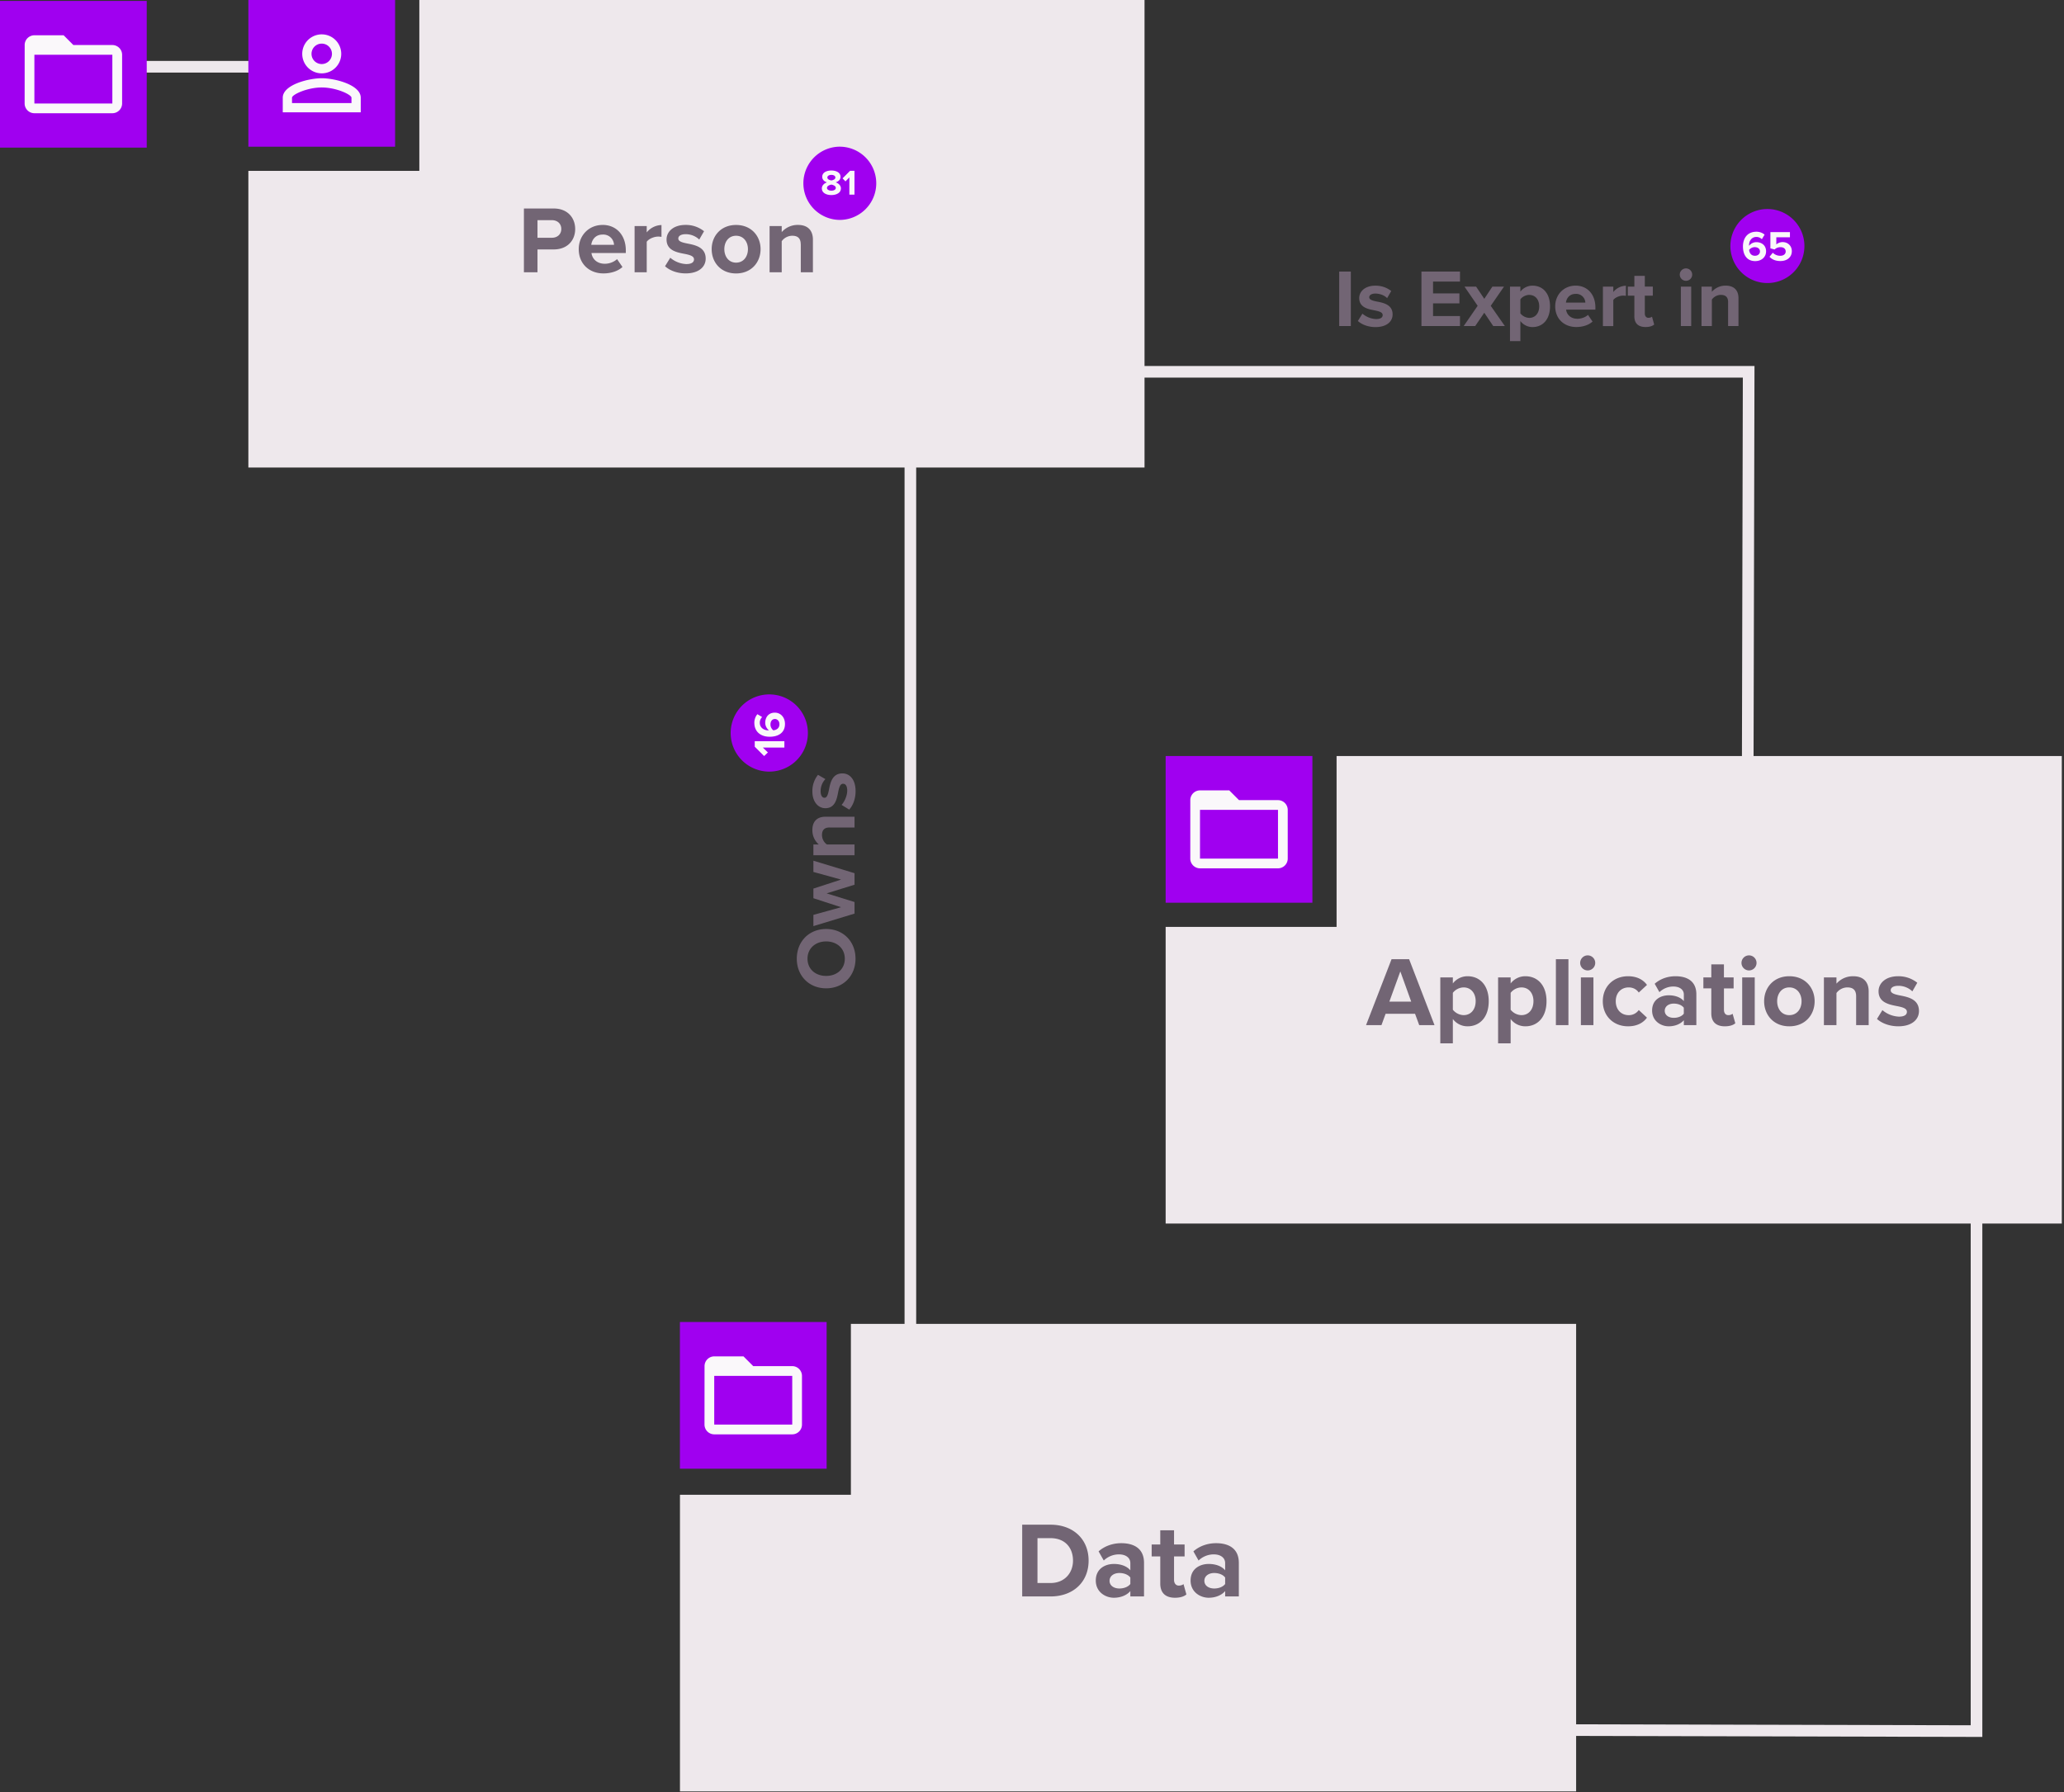 <svg xmlns="http://www.w3.org/2000/svg" width="905" height="786" fill="none"><rect width="100%" height="100%" fill="#333333" stroke="none"/><path fill="#EEE8EC" fill-rule="evenodd" d="M132.1 31.83H31.78v-5.11H132.1v5.11Z" clip-rule="evenodd"/><path fill="#A000F0" d="M64.34.4H0v64.34h64.34V.4ZM173.25 0H108.9v64.34h64.34V0Z"/><path fill="#EEE8EC" d="M183.86 0v74.94H108.9v130.1h392.94V0h-318Z"/><path fill="#FAF8FA" d="M141.07 19.13a4.48 4.48 0 1 1 0 8.96 4.48 4.48 0 0 1 0-8.96Zm0 19.23c6.35 0 13.04 3.12 13.04 4.49v2.35h-26.07v-2.35c0-1.37 6.69-4.49 13.03-4.49Zm0-23.29a8.55 8.55 0 1 0 0 17.1 8.55 8.55 0 0 0 0-17.1Zm0 19.24c-5.7 0-17.09 2.85-17.09 8.55v6.4h34.2v-6.4c0-5.69-11.4-8.55-17.1-8.55ZM49.26 19.75H32.17l-4.27-4.28H15.08a4.27 4.27 0 0 0-4.26 4.28l-.02 25.64a4.29 4.29 0 0 0 4.28 4.27h34.18a4.29 4.29 0 0 0 4.28-4.27V24.02a4.29 4.29 0 0 0-4.28-4.27Zm0 25.64H15.08V24.02h34.18V45.4Z"/><path fill="#726574" d="M229.72 91.44h13.08c6.08 0 9.4 4.1 9.4 9.02 0 4.9-3.36 8.93-9.4 8.93h-7.13v10.03h-5.95V91.44ZM242 96.56h-6.33v7.71h6.34c2.35 0 4.1-1.5 4.1-3.86 0-2.35-1.75-3.85-4.1-3.85Zm22.24 2.08c6.05 0 10.16 4.53 10.16 11.16v1.17h-15.06c.34 2.56 2.39 4.7 5.83 4.7a8.2 8.2 0 0 0 5.4-2.02l2.36 3.44c-2.05 1.9-5.2 2.82-8.35 2.82-6.16 0-10.82-4.16-10.82-10.66 0-5.87 4.32-10.6 10.48-10.6Zm-4.99 8.72h9.98a4.7 4.7 0 0 0-4.99-4.49c-3.31 0-4.74 2.48-4.99 4.5Zm19-8.21h5.32v2.77a8.65 8.65 0 0 1 6.47-3.23v5.2a7.24 7.24 0 0 0-1.48-.13c-1.75 0-4.1.96-4.99 2.27v13.38h-5.32V99.15Zm15.65 13.89a11.59 11.59 0 0 0 7 2.77c2.3 0 3.4-.8 3.4-2.06 0-1.43-1.77-1.94-4.07-2.4-3.49-.66-7.97-1.5-7.97-6.33 0-3.4 2.98-6.38 8.3-6.38a12.7 12.7 0 0 1 8.14 2.77l-2.1 3.65a8.55 8.55 0 0 0-6-2.35c-1.93 0-3.18.72-3.18 1.89 0 1.26 1.6 1.72 3.86 2.18 3.49.67 8.14 1.6 8.14 6.62 0 3.73-3.15 6.5-8.77 6.5-3.52 0-6.92-1.17-9.05-3.15l2.3-3.73v.02Zm18.15-3.78c0-5.74 4.03-10.6 10.7-10.6 6.67 0 10.74 4.86 10.74 10.6 0 5.75-4.03 10.66-10.74 10.66-6.7 0-10.7-4.87-10.7-10.66Zm15.9 0c0-3.15-1.88-5.87-5.2-5.87-3.31 0-5.15 2.72-5.15 5.87s1.84 5.92 5.15 5.92c3.32 0 5.2-2.72 5.2-5.92Zm23.15-2.09c0-2.82-1.47-3.78-3.72-3.78a5.76 5.76 0 0 0-4.62 2.39v13.63h-5.32V99.15h5.32v2.64a9.28 9.28 0 0 1 7.1-3.15c4.44 0 6.58 2.52 6.58 6.47v14.3h-5.32v-12.25h-.01Z"/><path fill="#A000F0" d="M367.75 96.44a16.06 16.06 0 1 0 0-32.11 16.06 16.06 0 0 0 0 32.1Z"/><path fill="#FAF8FA" d="M362.58 79.98c-1.16-.4-2.07-1.17-2.07-2.46 0-1.96 2.08-2.75 4.02-2.75 1.94 0 4.02.8 4.02 2.75 0 1.3-.93 2.06-2.08 2.46 1.25.43 2.25 1.4 2.25 2.67 0 1.94-2 2.9-4.2 2.9-2.18 0-4.18-.94-4.18-2.9 0-1.27.99-2.24 2.24-2.67Zm1.96.98c-.66.09-1.94.52-1.94 1.43 0 .76.84 1.25 1.94 1.25s1.94-.48 1.94-1.25c0-.9-1.3-1.34-1.94-1.43Zm0-4.28c-1.04 0-1.77.45-1.77 1.19 0 .82 1.12 1.17 1.77 1.27.64-.1 1.75-.45 1.75-1.27 0-.74-.74-1.19-1.75-1.19Zm7.89 1.11-1.72 1.77-1.27-1.34 3.28-3.3h1.94v10.44h-2.24v-7.58h.01Z"/><path fill="#EEE8EC" fill-rule="evenodd" d="M396.62 597.3V191h5.1v406.3h-5.1Zm367.56-431.69H473.55v-5.11h295.74l-.45 190.23h-5.1l.44-185.12Zm99.91 591.03V466h5.1v295.75l-190.22-.46v-5.1l185.12.45Z" clip-rule="evenodd"/><path fill="#A000F0" d="M575.44 331.56H511.1v64.34h64.34v-64.34Z"/><path fill="#EEE8EC" d="M586.05 331.56v74.95H511.1V536.6h392.94V331.56h-318Z"/><path fill="#FAF8FA" d="M560.36 350.9h-17.1l-4.27-4.27h-12.82a4.27 4.27 0 0 0-4.26 4.28l-.01 25.64a4.29 4.29 0 0 0 4.27 4.27h34.19a4.29 4.29 0 0 0 4.27-4.27v-21.37a4.29 4.29 0 0 0-4.27-4.27Zm0 25.65h-34.2v-21.37h34.2v21.37Z"/><path fill="#726574" d="M587.2 119.11h5.1V143h-5.1v-23.9Zm10.18 18.45a9.94 9.94 0 0 0 5.98 2.37c1.98 0 2.9-.69 2.9-1.75 0-1.22-1.51-1.65-3.48-2.05-2.97-.57-6.8-1.29-6.8-5.4 0-2.9 2.53-5.45 7.09-5.45 2.93 0 5.25 1 6.94 2.36l-1.8 3.11c-1.03-1.1-3-2-5.12-2-1.64 0-2.72.62-2.72 1.62 0 1.07 1.36 1.47 3.3 1.87 2.97.57 6.94 1.36 6.94 5.66 0 3.19-2.69 5.55-7.5 5.55-3 0-5.9-1-7.72-2.68l1.98-3.2Zm25.88-18.45h16.9v4.37h-11.81v5.2h11.56v4.36h-11.56v5.55h11.81v4.4h-16.9v-23.88Zm27.54 18.05-3.97 5.84h-5.05l6.13-8.88-5.77-8.41h5.09l3.58 5.34 3.55-5.34h5.09l-5.81 8.41 6.2 8.88h-5.1l-3.93-5.84Zm11.29 12.44v-23.9h4.55v2.2a6.68 6.68 0 0 1 5.34-2.62c4.44 0 7.66 3.3 7.66 9.07 0 5.76-3.22 9.09-7.66 9.09a6.62 6.62 0 0 1-5.34-2.65v8.81h-4.55Zm8.45-20.27c-1.47 0-3.15.85-3.9 1.97v6.13a5.22 5.22 0 0 0 3.9 1.98c2.61 0 4.36-2.05 4.36-5.05s-1.75-5.02-4.36-5.02v-.01Zm20.33-4.06c5.15 0 8.66 3.87 8.66 9.53v1h-12.85c.28 2.2 2.04 4 4.98 4 1.61 0 3.5-.63 4.62-1.71l2 2.93c-1.75 1.62-4.45 2.4-7.13 2.4-5.26 0-9.24-3.54-9.24-9.09 0-5.02 3.69-9.06 8.96-9.06Zm-4.26 7.45h8.52a4.01 4.01 0 0 0-4.26-3.83c-2.83 0-4.05 2.1-4.26 3.83Zm16.22-7.02h4.55v2.37a7.41 7.41 0 0 1 5.52-2.76v4.44c-.32-.06-.75-.1-1.26-.1-1.5 0-3.51.82-4.26 1.93v11.43h-4.55v-17.3Zm13.79 13v-9.03h-2.87v-3.97h2.87v-4.73h4.58v4.72h3.51v3.98h-3.51v7.81c0 1.07.57 1.9 1.57 1.9.69 0 1.33-.25 1.58-.5l.96 3.44c-.68.61-1.9 1.1-3.79 1.1-3.2 0-4.91-1.64-4.91-4.72h.01Zm19.9-18.26a2.75 2.75 0 0 1 2.73-2.73 2.72 2.72 0 1 1-2.72 2.72Zm.47 5.26h4.55V143H737v-17.3Zm20.74 6.84c0-2.4-1.26-3.21-3.2-3.21-1.78 0-3.18 1-3.93 2.04V143h-4.55v-17.3h4.55v2.26a7.91 7.91 0 0 1 6.05-2.69c3.79 0 5.62 2.15 5.62 5.51V143h-4.55v-10.46Z"/><path fill="#A000F0" d="M774.95 124.13a16.23 16.23 0 1 0 0-32.46 16.23 16.23 0 0 0 0 32.46Z"/><path fill="#FAF8FA" d="M770.03 101.61c1.51 0 2.8.52 3.69 1.3l-1.2 2a3.3 3.3 0 0 0-2.49-.99c-1.88 0-3.12 1.63-3.12 3.6l.01.27a4.03 4.03 0 0 1 3.2-1.59c2.25 0 4.25 1.36 4.25 4.02 0 2.43-1.92 4.29-4.76 4.29-3.8 0-5.38-2.93-5.38-6.44 0-3.77 2.13-6.44 5.82-6.44l-.02-.02Zm-.66 6.78a3.2 3.2 0 0 0-2.43 1.2c.1 1.2.78 2.58 2.55 2.58 1.44 0 2.2-.97 2.2-1.85 0-1.35-1.1-1.93-2.32-1.93Zm7.95 2.44a4.53 4.53 0 0 0 3.33 1.34c1.48 0 2.32-.84 2.32-1.87 0-1.13-.83-1.9-2.24-1.9a3.6 3.6 0 0 0-2.62 1.02l-1.85-.5v-7.13h8.57v2.28h-5.97v3.12a4.33 4.33 0 0 1 2.8-1.02c2.11 0 4 1.5 4 4.01 0 2.53-1.97 4.3-4.99 4.3-2.16 0-3.73-.7-4.8-1.87l1.45-1.78Z"/><path fill="#726574" d="M349.37 420.45c0-7.54 5.37-13.03 12.88-13.03 7.5 0 12.87 5.49 12.87 13.03 0 7.55-5.37 12.99-12.88 12.99-7.5 0-12.87-5.49-12.87-12.99Zm4.7 0c0 4.6 3.51 7.55 8.18 7.55 4.66 0 8.17-2.96 8.17-7.55 0-4.6-3.55-7.58-8.18-7.58-4.62 0-8.17 2.99-8.17 7.58Zm8.33-28.67 12.29 3.81v5.08l-18.04 5.49v-4.93l12.14-3.36-12.14-3.95v-4.22l12.14-3.95-12.14-3.35v-4.93l18.04 5.48V388l-12.3 3.81v-.02Zm1.38-28.88c-2.5 0-3.36 1.32-3.36 3.34a5.12 5.12 0 0 0 2.13 4.1h12.14v4.75h-18.04v-4.75H359a8.25 8.25 0 0 1-2.8-6.3c0-3.96 2.25-5.86 5.75-5.86h12.74v4.74h-10.9l-.01-.01Zm5.23-9.92c1.24-1.3 2.47-4 2.47-6.23 0-2.06-.72-3.02-1.83-3.02-1.26 0-1.71 1.57-2.13 3.62-.6 3.1-1.35 7.1-5.64 7.1-3.02 0-5.68-2.65-5.68-7.4a11.3 11.3 0 0 1 2.47-7.24l3.24 1.87a7.62 7.62 0 0 0-2.09 5.34c0 1.72.64 2.85 1.69 2.85 1.11 0 1.53-1.43 1.95-3.44.6-3.1 1.42-7.24 5.9-7.24 3.33 0 5.79 2.8 5.79 7.8 0 3.14-1.04 6.17-2.8 8.07l-3.33-2.06v-.02Z"/><path fill="#A000F0" d="M354.23 321.88a16.93 16.93 0 1 0-33.85 0 16.93 16.93 0 0 0 33.85 0Z"/><path fill="#FAF8FA" d="m334.5 327.86 2.2 2.14-1.65 1.58-4.12-4.1v-2.42h13v2.79h-9.44l.01.01Zm-3.75-10.8c0-1.57.54-2.91 1.35-3.84l2.08 1.25a3.44 3.44 0 0 0-1.03 2.59c0 1.96 1.7 3.25 3.76 3.25h.28a4.2 4.2 0 0 1-1.66-3.35c0-2.34 1.42-4.42 4.2-4.42 2.53 0 4.46 2 4.46 4.96 0 3.96-3.05 5.61-6.7 5.61-3.95 0-6.73-2.22-6.73-6.07l-.01.02Zm7.07.7c0 .97.48 1.9 1.25 2.53 1.25-.11 2.69-.82 2.69-2.66 0-1.5-1.02-2.3-1.94-2.3-1.4 0-2 1.16-2 2.42Z"/><path fill="#A000F0" d="M362.45 579.78h-64.33v64.34h64.33v-64.34Z"/><path fill="#EEE8EC" d="M373.09 580.6v74.95h-74.95v130.09h392.94V580.6h-318Z"/><path fill="#726574" d="M448.2 700.14h12.42c9.86 0 16.7-6.23 16.7-15.71 0-9.49-6.84-15.76-16.7-15.76H448.2v31.48Zm6.7-5.9v-19.67h5.72c6.46 0 9.86 4.29 9.86 9.86 0 5.33-3.63 9.82-9.87 9.82h-5.7Zm40.72 5.9h6v-14.72c0-6.56-4.77-8.64-9.96-8.64-3.59 0-7.18 1.14-9.96 3.59l2.27 4.01a9.59 9.59 0 0 1 6.65-2.69c3.02 0 5 1.51 5 3.82v3.17c-1.5-1.84-4.2-2.79-7.22-2.79-3.63 0-7.93 1.94-7.93 7.27 0 5.1 4.3 7.55 7.93 7.55 2.98 0 5.67-1.09 7.22-2.93v2.37Zm0-5.47c-.99 1.32-2.88 1.98-4.81 1.98-2.36 0-4.3-1.23-4.3-3.35 0-2.17 1.94-3.44 4.3-3.44 1.93 0 3.82.66 4.81 1.98v2.83Zm19.58 6.04c2.5 0 4.11-.66 5-1.46l-1.27-4.53c-.32.33-1.17.66-2.07.66-1.32 0-2.08-1.09-2.08-2.5v-10.3h4.63v-5.23h-4.63v-6.23h-6.04v6.23h-3.77v5.24h3.77v11.9c0 4.05 2.27 6.22 6.47 6.22Zm22-.57h5.99v-14.72c0-6.56-4.77-8.64-9.96-8.64-3.59 0-7.17 1.14-9.96 3.59l2.27 4.01a9.59 9.59 0 0 1 6.65-2.69c3.02 0 5 1.51 5 3.82v3.17c-1.5-1.84-4.2-2.79-7.22-2.79-3.63 0-7.93 1.94-7.93 7.27 0 5.1 4.3 7.55 7.93 7.55 2.98 0 5.67-1.09 7.22-2.93v2.37Zm0-5.47c-1 1.32-2.88 1.98-4.82 1.98-2.36 0-4.3-1.23-4.3-3.35 0-2.17 1.94-3.44 4.3-3.44 1.94 0 3.82.66 4.81 1.98v2.83Z"/><path fill="#FAF8FA" d="M347.37 599.13h-17.1l-4.27-4.27h-12.82a4.27 4.27 0 0 0-4.26 4.27l-.02 25.64a4.29 4.29 0 0 0 4.28 4.28h34.19a4.29 4.29 0 0 0 4.27-4.28v-21.36a4.29 4.29 0 0 0-4.27-4.28Zm0 25.64h-34.2v-21.36h34.2v21.36Z"/><path fill="#726574" d="M622.28 449.58h6.71l-11.13-28.9h-7.71l-11.18 28.9h6.76l1.82-4.98h12.9l1.83 4.98ZM614 426.02l4.77 13.25h-9.58l4.81-13.25Zm23.03 31.54V446.9a8 8 0 0 0 6.46 3.2c5.37 0 9.27-4.03 9.27-11s-3.9-10.96-9.27-10.96a8.08 8.08 0 0 0-6.46 3.16v-2.64h-5.5v28.9h5.5Zm10-18.46c0 3.64-2.12 6.1-5.28 6.1a6.3 6.3 0 0 1-4.72-2.37v-7.41a6.16 6.16 0 0 1 4.72-2.38c3.16 0 5.29 2.46 5.29 6.06Zm15.34 18.46V446.9a8 8 0 0 0 6.46 3.2c5.37 0 9.27-4.03 9.27-11s-3.9-10.96-9.27-10.96a8.08 8.08 0 0 0-6.46 3.16v-2.64h-5.5v28.9h5.5Zm10-18.46c0 3.64-2.11 6.1-5.28 6.1a6.3 6.3 0 0 1-4.72-2.37v-7.41a6.16 6.16 0 0 1 4.72-2.38c3.17 0 5.29 2.46 5.29 6.06Zm9.84 10.48h5.5v-28.9h-5.5v28.9Zm13.69-24a3.3 3.3 0 1 0 0-6.58 3.3 3.3 0 0 0 0 6.58Zm-2.73 24h5.5v-20.92h-5.5v20.92Zm9.61-10.48c0 6.45 4.64 11 11.1 11 4.28 0 6.88-1.86 8.26-3.8l-3.59-3.34a5.28 5.28 0 0 1-4.42 2.25c-3.33 0-5.67-2.47-5.67-6.11s2.34-6.06 5.67-6.06c1.9 0 3.42.82 4.42 2.25l3.6-3.34c-1.4-1.95-3.99-3.81-8.28-3.81-6.45 0-11.09 4.55-11.09 10.96Zm35.52 10.48h5.5v-13.51c0-6.02-4.37-7.93-9.13-7.93-3.3 0-6.59 1.04-9.14 3.3l2.08 3.68a8.8 8.8 0 0 1 6.1-2.47c2.77 0 4.6 1.38 4.6 3.5v2.9c-1.4-1.68-3.86-2.55-6.63-2.55-3.34 0-7.28 1.78-7.28 6.67 0 4.68 3.94 6.93 7.28 6.93 2.73 0 5.2-1 6.63-2.68v2.16Zm0-5.02c-.9 1.21-2.64 1.82-4.41 1.82-2.17 0-3.95-1.13-3.95-3.08 0-1.99 1.78-3.16 3.95-3.16 1.77 0 3.5.6 4.41 1.82v2.6Zm17.98 5.54c2.3 0 3.77-.6 4.6-1.34l-1.18-4.16a3 3 0 0 1-1.9.6c-1.22 0-1.9-.99-1.9-2.29v-9.44h4.24v-4.81h-4.25v-5.72h-5.54v5.72h-3.47v4.8h3.47v10.93c0 3.72 2.08 5.71 5.93 5.71Zm10.35-24.52a3.3 3.3 0 1 0 0-6.58 3.3 3.3 0 0 0 0 6.58Zm-2.73 24h5.5v-20.92h-5.5v20.92Zm20.66.52c6.93 0 11.1-5.02 11.1-11 0-5.93-4.17-10.96-11.1-10.96-6.89 0-11.04 5.03-11.04 10.96 0 5.98 4.15 11 11.04 11Zm0-4.9c-3.42 0-5.33-2.8-5.33-6.1 0-3.25 1.9-6.06 5.33-6.06 3.42 0 5.37 2.81 5.37 6.06 0 3.3-1.95 6.1-5.37 6.1Zm29.3 4.38h5.5v-14.77c0-4.07-2.21-6.67-6.8-6.67a9.58 9.58 0 0 0-7.33 3.25v-2.73h-5.5v20.92h5.5v-14.07a5.96 5.96 0 0 1 4.77-2.47c2.34 0 3.86 1 3.86 3.9v12.64Zm9.14-2.72c2.2 2.03 5.72 3.24 9.36 3.24 5.8 0 9.05-2.86 9.05-6.71 0-5.2-4.8-6.15-8.4-6.84-2.34-.48-3.99-.96-3.99-2.26 0-1.21 1.3-1.95 3.3-1.95a8.85 8.85 0 0 1 6.19 2.43l2.16-3.77a13.14 13.14 0 0 0-8.4-2.86c-5.5 0-8.58 3.08-8.58 6.59 0 4.98 4.64 5.84 8.23 6.54 2.39.47 4.2 1 4.2 2.47 0 1.3-1.12 2.12-3.5 2.12a12 12 0 0 1-7.24-2.86l-2.38 3.86Z"/></svg>